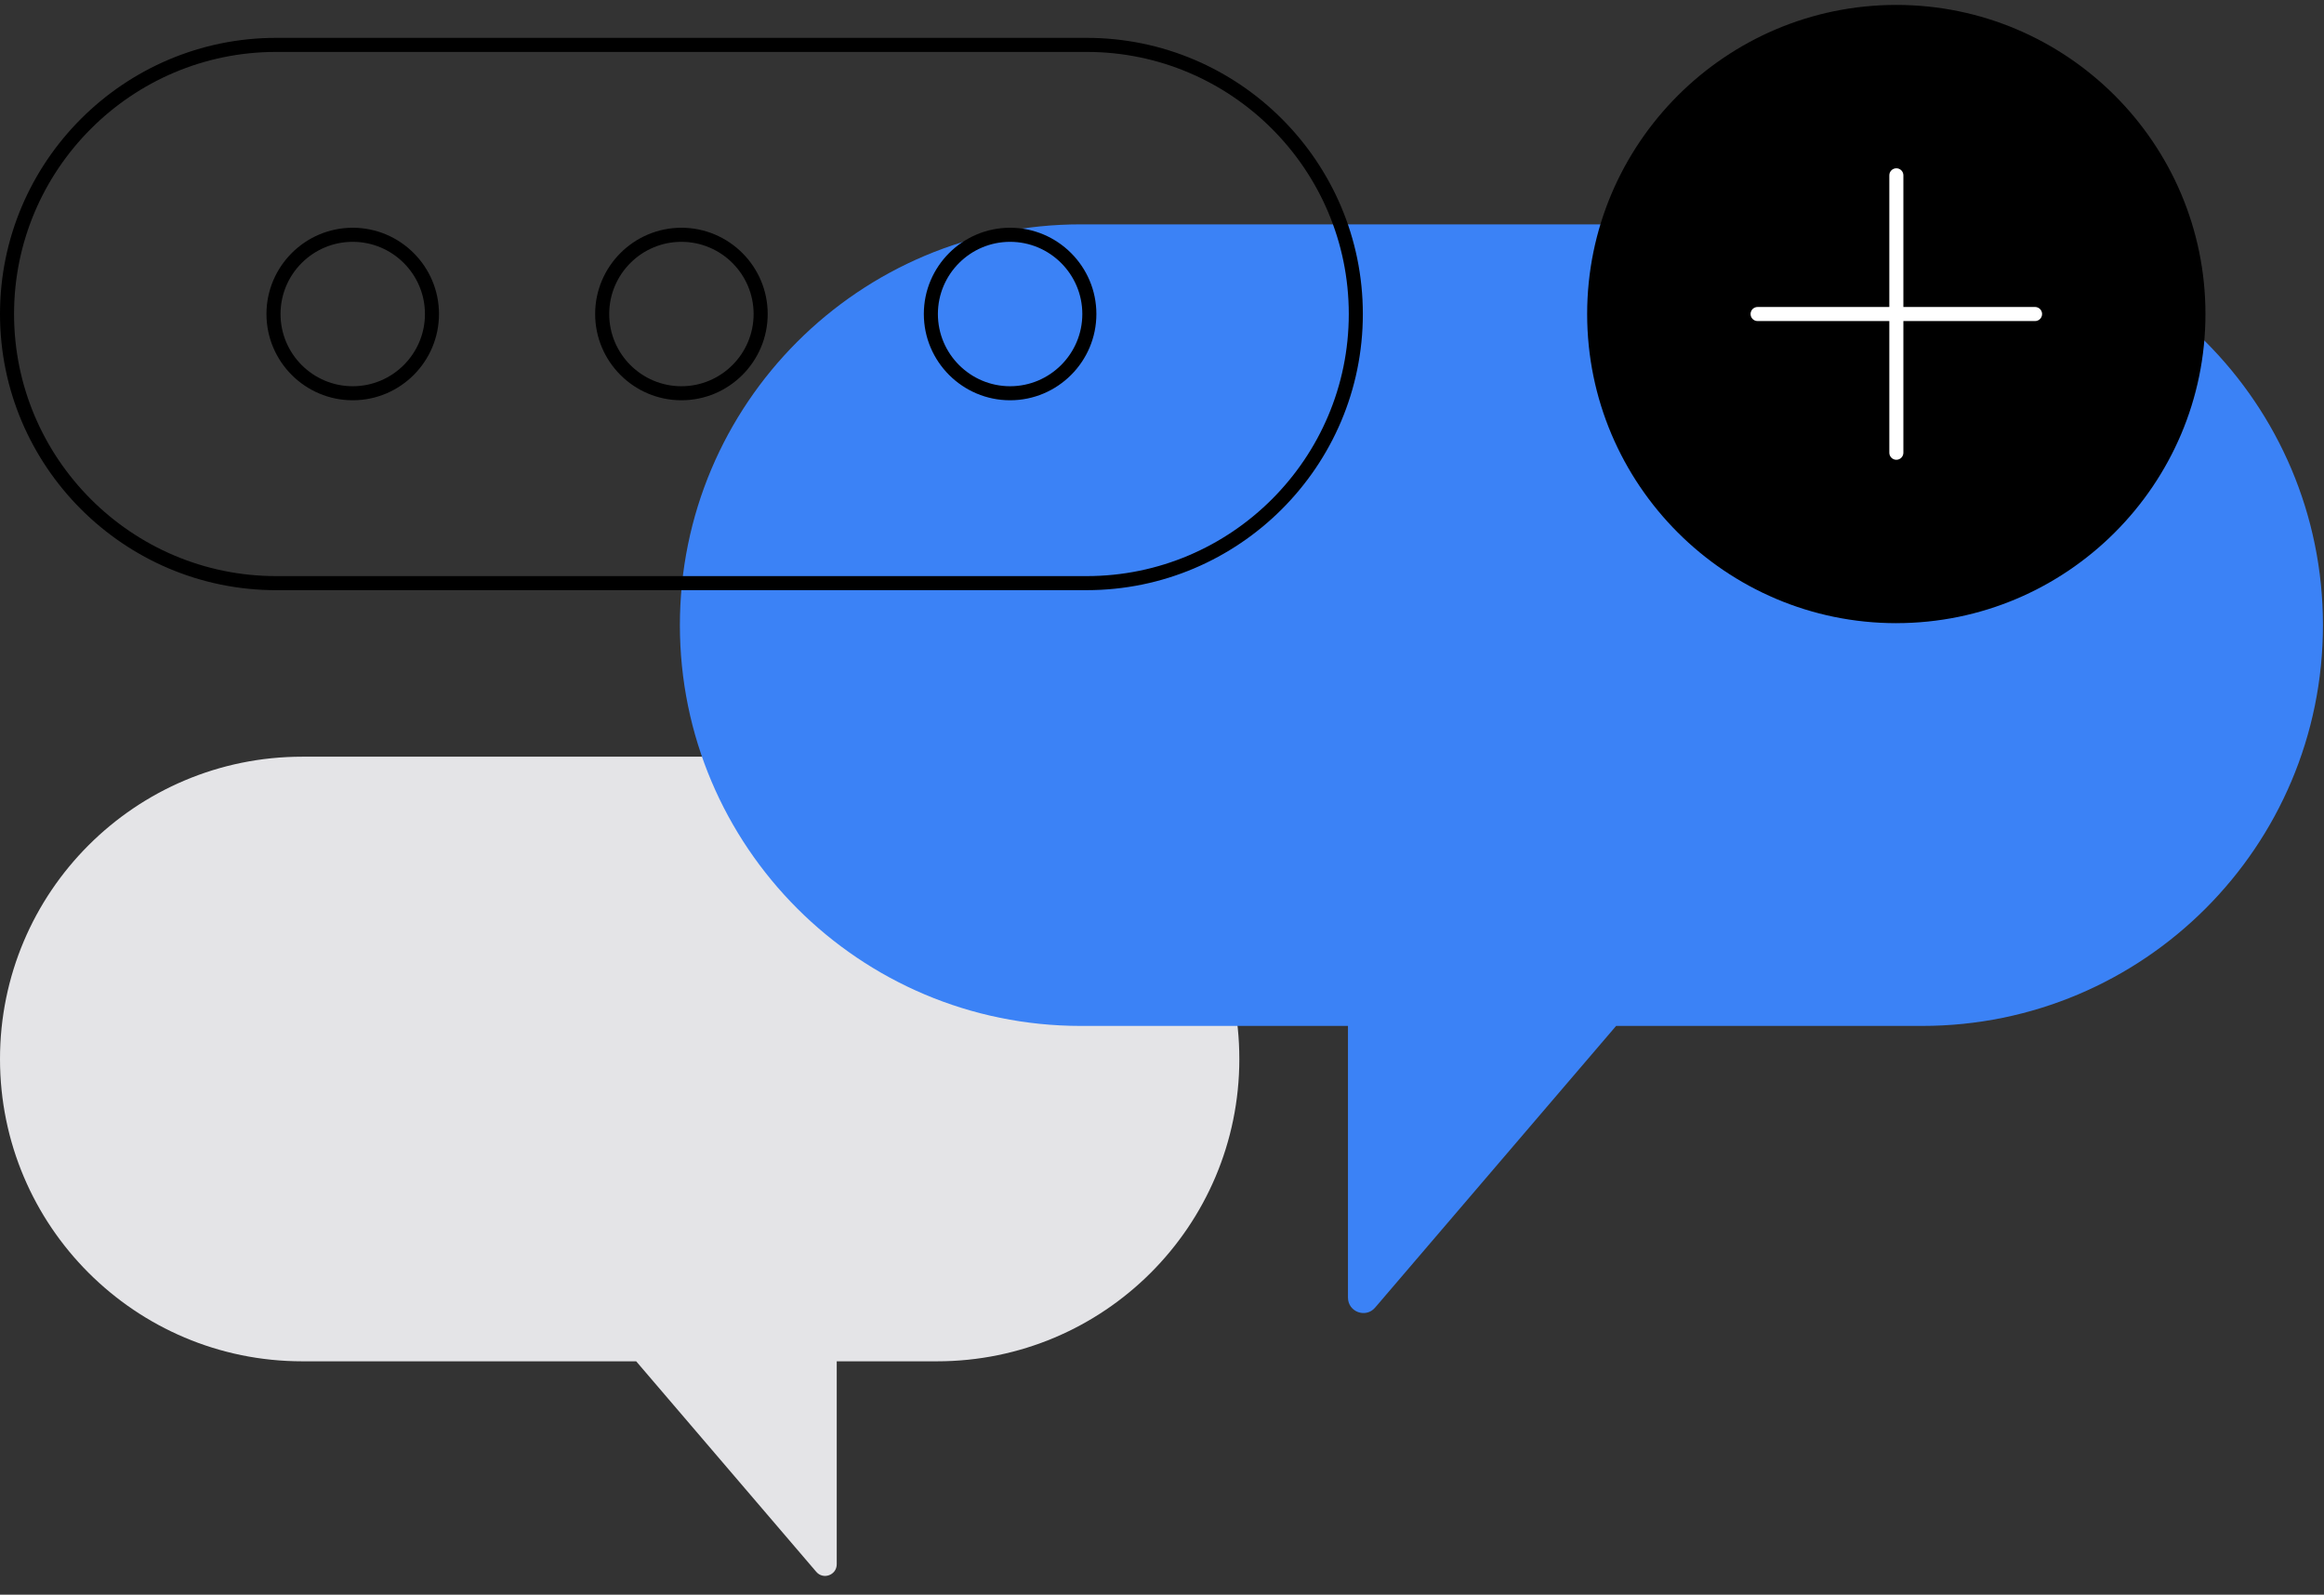 <svg xmlns="http://www.w3.org/2000/svg" width="102" height="70" viewBox="0 0 102 70" fill="none"><rect x="0" y="0" width="102" height="70" fill="#333333" stroke="none"/><path d="M41.125 33.215H13.27C5.941 33.215 0 39.156 0 46.485C0 53.815 5.941 59.755 13.27 59.755H27.922L35.826 68.996C36.134 69.356 36.724 69.138 36.724 68.664V59.755H41.124C48.452 59.755 54.394 53.815 54.394 46.485C54.394 39.156 48.453 33.215 41.124 33.215H41.125Z" fill="#E4E4E7"></path><path d="M84.362 9.848H47.433C37.716 9.848 29.84 17.724 29.84 27.44C29.84 37.157 37.716 45.033 47.433 45.033H59.162V56.958C59.162 57.587 59.945 57.876 60.353 57.398L70.931 45.033H84.362C94.078 45.033 101.954 37.157 101.954 27.44C101.954 17.724 94.078 9.848 84.362 9.848Z" fill="#3B82F6"></path><path d="M47.693 25.906H12.121C5.438 25.906 0 20.467 0 13.784C0 7.1 5.438 1.662 12.121 1.662H47.693C54.377 1.662 59.815 7.1 59.815 13.784C59.815 20.467 54.377 25.905 47.693 25.905V25.906ZM12.121 2.279C5.778 2.279 0.617 7.44 0.617 13.784C0.617 20.127 5.778 25.288 12.121 25.288H47.693C54.037 25.288 59.198 20.127 59.198 13.784C59.198 7.44 54.037 2.279 47.693 2.279H12.121Z" fill="black"></path><path d="M15.481 17.57C13.393 17.57 11.695 15.871 11.695 13.783C11.695 11.696 13.394 9.997 15.481 9.997C17.568 9.997 19.267 11.696 19.267 13.783C19.267 15.871 17.569 17.57 15.481 17.57ZM15.481 10.615C13.733 10.615 12.312 12.037 12.312 13.784C12.312 15.532 13.734 16.954 15.481 16.954C17.228 16.954 18.651 15.532 18.651 13.784C18.651 12.037 17.229 10.615 15.481 10.615Z" fill="black"></path><path d="M29.907 17.57C27.82 17.57 26.121 15.871 26.121 13.783C26.121 11.696 27.82 9.997 29.907 9.997C31.995 9.997 33.694 11.696 33.694 13.783C33.694 15.871 31.995 17.57 29.907 17.57ZM29.907 10.615C28.16 10.615 26.738 12.037 26.738 13.784C26.738 15.532 28.16 16.954 29.907 16.954C31.655 16.954 33.076 15.532 33.076 13.784C33.076 12.037 31.654 10.615 29.907 10.615Z" fill="black"></path><path d="M44.333 17.57C42.245 17.57 40.547 15.871 40.547 13.783C40.547 11.696 42.245 9.997 44.333 9.997C46.421 9.997 48.12 11.696 48.12 13.783C48.12 15.871 46.421 17.57 44.333 17.57ZM44.333 10.615C42.586 10.615 41.164 12.037 41.164 13.784C41.164 15.532 42.586 16.954 44.333 16.954C46.08 16.954 47.503 15.532 47.503 13.784C47.503 12.037 46.081 10.615 44.333 10.615Z" fill="black"></path><path d="M83.229 27.354C75.747 27.354 69.66 21.267 69.66 13.785C69.66 6.304 75.747 0.216 83.229 0.216C90.711 0.216 96.797 6.303 96.797 13.784C96.797 21.266 90.71 27.353 83.229 27.353V27.354Z" fill="black"></path><path d="M83.231 20.182C83.061 20.182 82.922 20.044 82.922 19.873V7.696C82.922 7.526 83.06 7.387 83.231 7.387C83.401 7.387 83.539 7.525 83.539 7.696V19.873C83.539 20.043 83.401 20.182 83.231 20.182Z" fill="white"></path><path d="M89.318 14.093H77.141C76.971 14.093 76.832 13.955 76.832 13.784C76.832 13.613 76.97 13.475 77.141 13.475H89.318C89.488 13.475 89.627 13.613 89.627 13.784C89.627 13.955 89.489 14.093 89.318 14.093Z" fill="white"></path></svg>